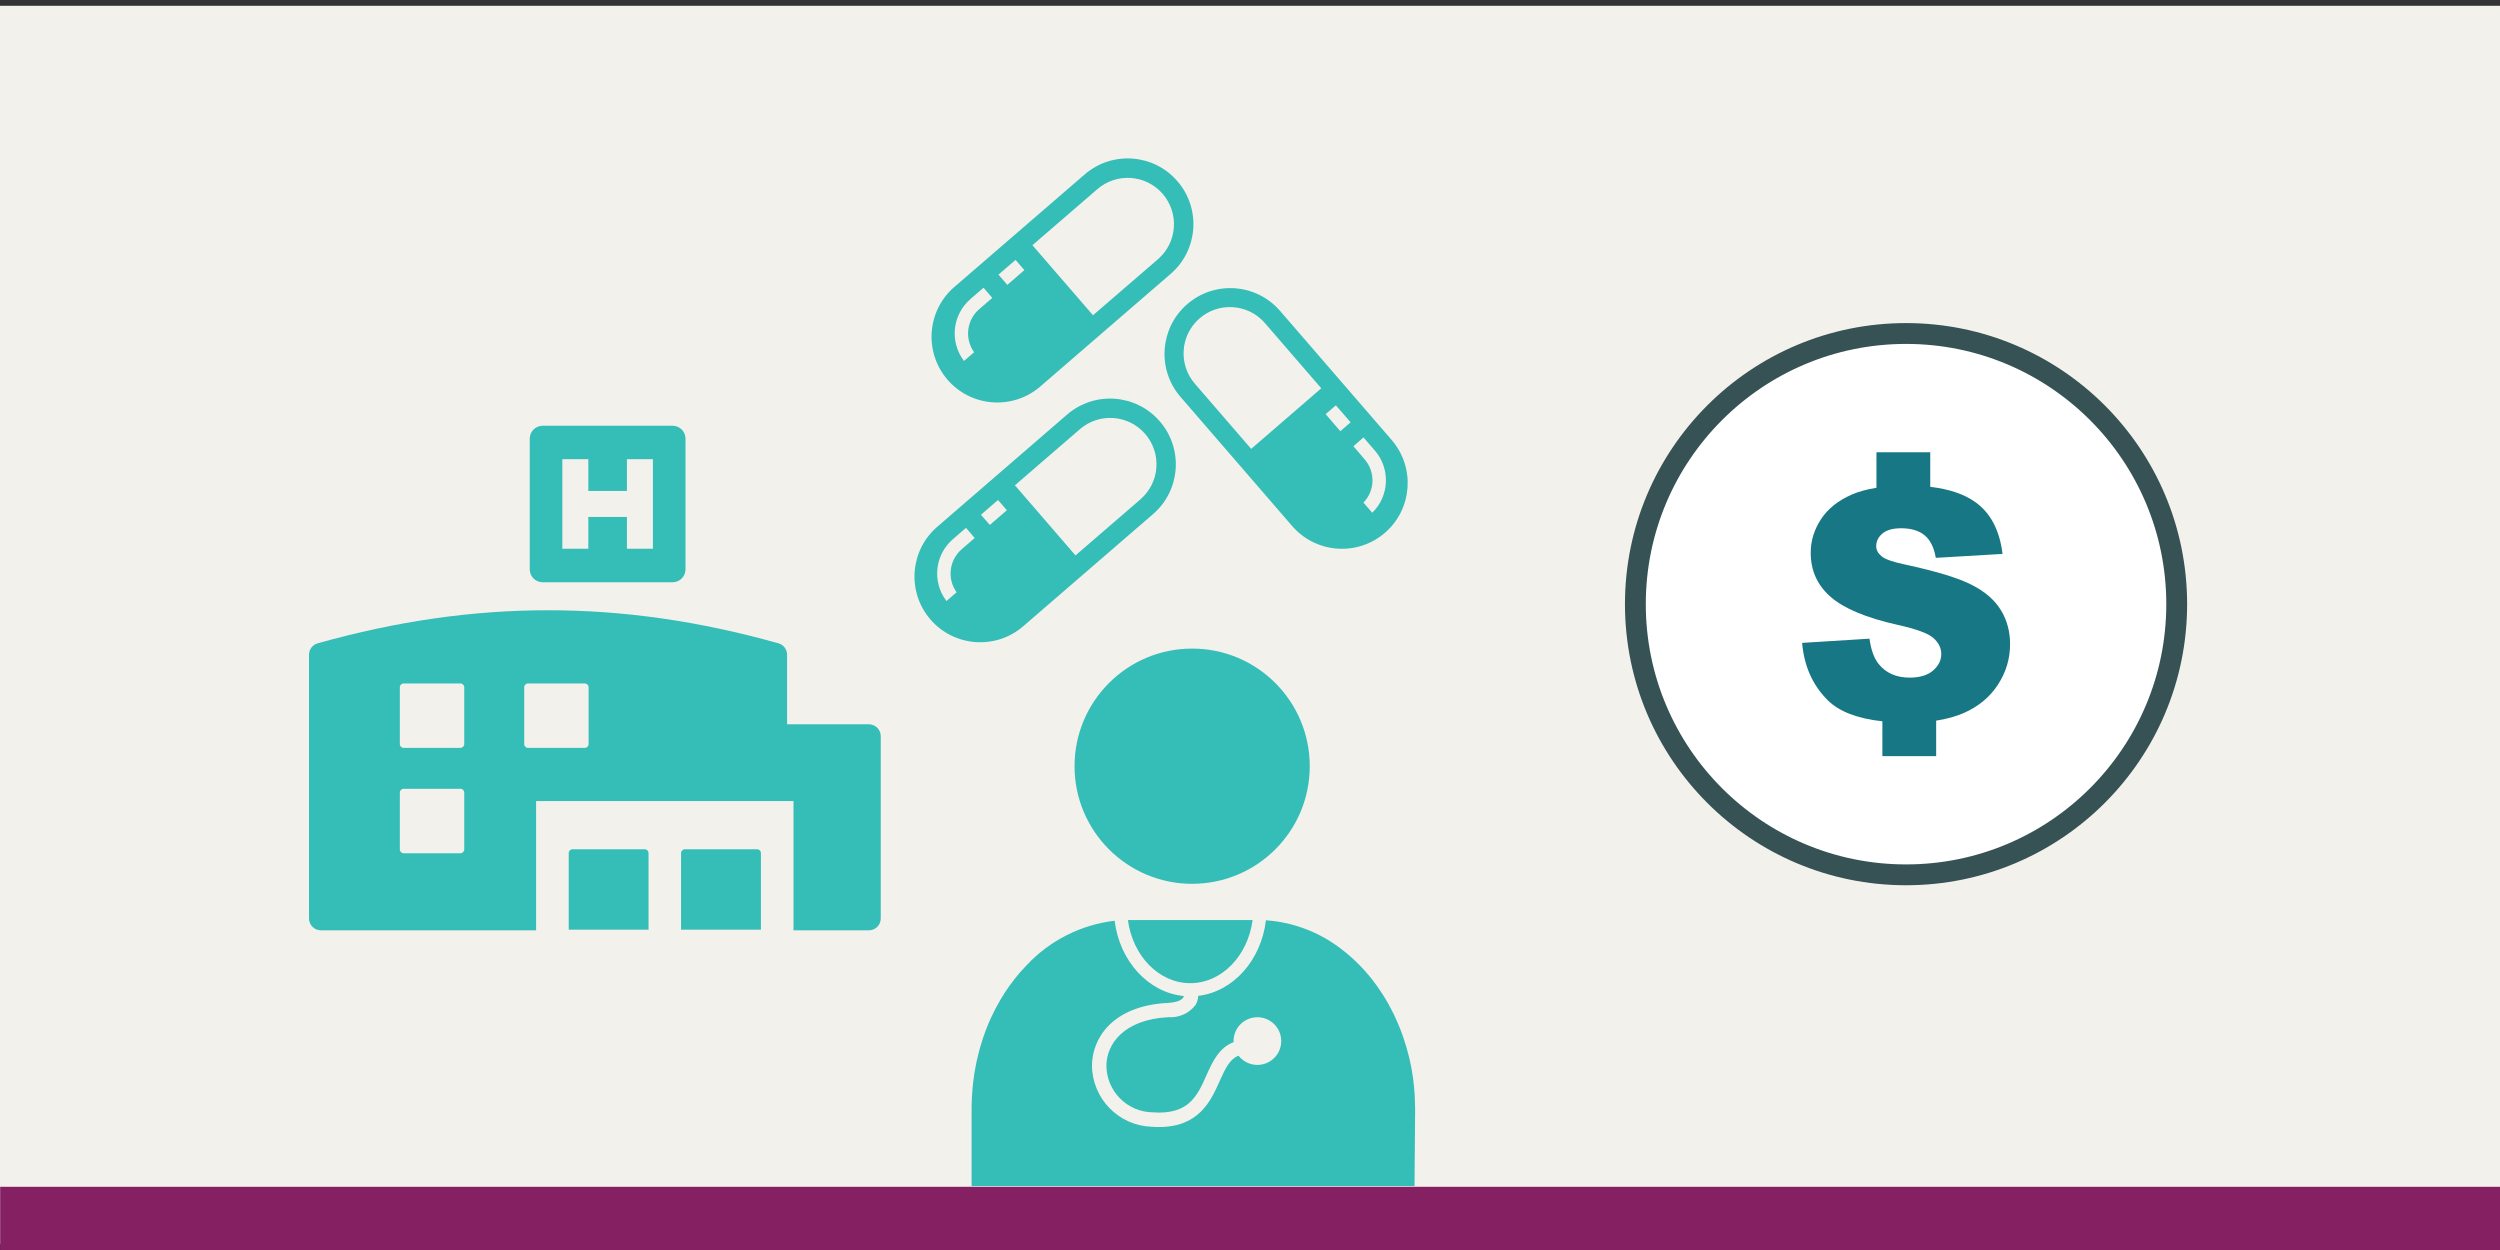 <?xml version="1.0" encoding="UTF-8"?><svg id="artwork" xmlns="http://www.w3.org/2000/svg" width="600" height="300" viewBox="0 0 600 300"><rect x="0" y="0" width="600" height="300" fill="#333333" stroke="none"/><defs><style>.cls-1{fill:#177784;}.cls-2{fill:#852062;}.cls-3{fill:#35bdb7;}.cls-4{fill:#fff;stroke:#365254;stroke-miterlimit:10;stroke-width:5px;}.cls-5{fill:#f3f1eb;}</style></defs><rect class="cls-5" x="0" y="1.39" width="600" height="297.23"/><rect class="cls-2" x=".04" y="284.83" width="600" height="15.78"/><path class="cls-3" d="m249.78,92.66l31.17-26.92c6.6-5.69,7.33-15.66,1.63-22.25-5.69-6.6-15.66-7.33-22.25-1.63h0l-31.18,26.92c-6.65,5.63-7.47,15.59-1.84,22.24,5.63,6.65,15.59,7.47,22.24,1.84.08-.07.15-.13.23-.2h0Zm13.59-47.27c4.65-4.01,11.67-3.5,15.68,1.14,4.01,4.65,3.5,11.67-1.14,15.68l-15.59,13.45-14.54-16.81,15.59-13.46Zm-19.63,16.99l2.11,2.44-4.09,3.55-2.13-2.46,4.1-3.53Zm-10.85,9.4l3.16-2.73,2.1,2.45-3.16,2.72c-3.01,2.61-3.53,7.08-1.2,10.31l-2.43,2.1c-3.49-4.58-2.82-11.07,1.53-14.84Zm23.22,27.71l-31.17,26.94c-6.59,5.69-7.32,15.65-1.63,22.25,5.69,6.59,15.65,7.32,22.25,1.63h0l31.17-26.92c6.6-5.7,7.33-15.66,1.63-22.26s-15.66-7.33-22.26-1.63h0Zm-25.32,32.35c-3,2.61-3.53,7.07-1.2,10.3l-2.44,2.11c-3.49-4.57-2.82-11.08,1.54-14.84l3.15-2.73,2.09,2.44-3.14,2.71Zm6.77-5.85l-2.13-2.45,4.09-3.54,2.13,2.46-4.09,3.53Zm36.15-6.15l-15.59,13.46-14.54-16.83,15.59-13.46c4.64-4.02,11.67-3.51,15.68,1.14,4.02,4.64,3.51,11.67-1.14,15.68h0Zm60.41-14.11l-26.95-31.17c-5.73-6.57-15.7-7.26-22.27-1.53-6.53,5.69-7.26,15.59-1.62,22.17l26.95,31.17c5.77,6.53,15.74,7.16,22.28,1.39,6.44-5.68,7.15-15.47,1.6-22.03h0Zm-33.84,2l-13.46-15.58c-4.05-4.61-3.59-11.64,1.02-15.69,4.61-4.05,11.64-3.59,15.69,1.02.04.05.08.09.12.14l13.46,15.57-16.82,14.54Zm21.39-4.25l-3.52-4.09,2.46-2.11,3.54,4.08-2.47,2.13Zm7.66,19.57l-2.1-2.43c2.78-2.86,2.9-7.37.28-10.38l-2.69-3.15,2.42-2.11,2.73,3.16c3.77,4.36,3.49,10.91-.64,14.93h0Z"/><path class="cls-3" d="m286.12,212.11c15.59,0,28.23-12.64,28.22-28.23,0-15.59-12.64-28.23-28.23-28.22-15.59,0-28.22,12.64-28.22,28.23,0,15.59,12.64,28.22,28.23,28.23Z"/><path class="cls-3" d="m285.66,235.96c7.57,0,13.84-6.58,14.96-15.15h-29.92c1.13,8.56,7.4,15.15,14.96,15.15Z"/><path class="cls-3" d="m339.56,263.38c-.02-.27-.03-.54-.05-.82-.04-.67-.1-1.34-.17-2.01-.03-.27-.05-.54-.09-.81-.1-.85-.21-1.68-.36-2.51,0-.05-.02-.11-.02-.16-.15-.89-.33-1.77-.52-2.63-.05-.23-.11-.46-.17-.69-.16-.66-.33-1.31-.51-1.95-.06-.23-.13-.47-.2-.7-.23-.79-.48-1.57-.75-2.34-.02-.05-.03-.09-.05-.14-.29-.84-.61-1.66-.95-2.47-.07-.17-.14-.33-.21-.49-.28-.65-.56-1.29-.86-1.93-.08-.18-.17-.35-.26-.53-.36-.74-.74-1.47-1.14-2.19l-.03-.05c-.43-.77-.88-1.52-1.35-2.26l-.17-.26c-.41-.63-.83-1.25-1.26-1.85l-.26-.36c-1-1.37-2.08-2.67-3.23-3.91l-.08-.08c-.54-.57-1.09-1.13-1.66-1.66l-.25-.24c-1.21-1.13-2.5-2.19-3.84-3.16-5.06-3.69-11.05-5.87-17.3-6.31-1.12,9.57-7.84,17.14-16.25,18.14-.03.77-.25,1.52-.64,2.18-1.53,2.01-3.98,3.11-6.5,2.93-10.92.58-14.85,6.61-14.9,11.61.03,6.14,4.95,11.12,11.08,11.23,8.72.65,10.77-4,12.95-8.92,1.4-3.14,2.99-6.61,6.51-7.92,0-.08-.02-.15-.02-.21-.03-3.16,2.51-5.75,5.67-5.77,3.16-.03,5.75,2.51,5.77,5.67.03,3.16-2.51,5.75-5.67,5.77-1.79.02-3.48-.8-4.57-2.21-2.03.77-3.09,2.84-4.54,6.1-2.09,4.69-4.91,11.02-14.58,11.02-.57,0-1.15-.02-1.77-.07-7.93-.29-14.23-6.77-14.29-14.71.06-6.49,4.86-14.31,18.17-15.01,1.94-.1,3.3-.57,3.73-1.28.07-.11.11-.24.14-.37-8.54-.83-15.42-8.41-16.6-18.07-8.04.95-15.49,4.7-21.04,10.59l-.16.17c-.5.52-.99,1.05-1.47,1.6-.07.08-.14.16-.21.24-1.59,1.87-3.03,3.86-4.29,5.96-.08.13-.15.26-.23.39-.35.59-.68,1.18-1,1.79-.08.15-.16.29-.23.43-.36.7-.71,1.42-1.05,2.14l-.04.08c-.35.78-.69,1.56-1,2.36-.05.12-.09.25-.14.37-.25.65-.49,1.31-.71,1.97-.08.21-.15.45-.21.67-.19.6-.38,1.21-.55,1.82-.06.21-.13.45-.19.68-.2.76-.39,1.52-.56,2.3-.01.06-.03.13-.05.2-.18.84-.34,1.69-.48,2.55-.04.23-.07.47-.1.7-.1.63-.18,1.26-.26,1.9-.03.29-.06.59-.09.88-.06.62-.11,1.24-.15,1.87-.02.27-.04.54-.05.82-.05.89-.07,1.78-.07,2.69v18.51h106.3l.15-18.51c-.01-.93-.04-1.85-.09-2.78Z"/><circle class="cls-4" cx="457.45" cy="145" r="64.96"/><path class="cls-1" d="m480.21,146.44c-1.46-2.42-3.8-4.46-7.02-6.09-3.21-1.64-8.54-3.26-15.96-4.86-3-.63-4.9-1.3-5.7-2.03-.83-.7-1.24-1.49-1.24-2.36,0-1.2.5-2.22,1.5-3.06,1-.84,2.49-1.26,4.47-1.26,2.4,0,4.28.56,5.65,1.69,1.36,1.12,2.26,2.93,2.68,5.41l16.02-.94c-.7-5.71-2.89-9.86-6.58-12.47-2.7-1.91-6.29-3.11-10.77-3.63v-8.29h-12.91v8.52c-2.29.36-4.26.9-5.93,1.63-3.29,1.44-5.75,3.41-7.39,5.93-1.64,2.51-2.46,5.18-2.46,8.01,0,4.3,1.6,7.84,4.8,10.62,3.18,2.78,8.49,5,15.95,6.68,4.55,1,7.45,2.06,8.71,3.19,1.25,1.13,1.88,2.4,1.88,3.83,0,1.5-.66,2.82-1.97,3.96-1.32,1.14-3.19,1.71-5.61,1.71-3.25,0-5.76-1.12-7.51-3.35-1.07-1.37-1.79-3.38-2.14-6l-16.17,1.01c.47,5.55,2.51,10.13,6.12,13.74,2.73,2.73,7.11,4.42,13.14,5.08v8.36h12.91v-8.52c2.48-.38,4.7-.99,6.63-1.83,3.5-1.54,6.23-3.79,8.18-6.78,1.95-2.98,2.93-6.22,2.93-9.75,0-3-.73-5.72-2.19-8.15Z"/><path class="cls-3" d="m208.52,173.82h-19.62v-16.68c0-1.28-.85-2.41-2.09-2.75-19.06-5.34-37.14-7.93-55.28-7.93-18.14,0-36.22,2.59-55.28,7.93-1.23.34-2.09,1.47-2.09,2.75v63.28c0,1.58,1.28,2.86,2.86,2.86h51.64v-31.03h61.78v31.03h18.08c1.58,0,2.86-1.28,2.86-2.86v-43.74c0-1.58-1.28-2.85-2.86-2.85Zm-97.1,30.04c0,.51-.41.92-.92.92h-13.62c-.51,0-.92-.41-.92-.92v-13.63c0-.51.41-.92.92-.92h13.62c.51,0,.92.41.92.92v13.63Zm0-25.29c0,.51-.41.92-.92.92h-13.62c-.51,0-.92-.41-.92-.92v-13.62c0-.51.41-.92.92-.92h13.62c.51,0,.92.41.92.92v13.62Zm29.85,0c0,.51-.41.92-.92.92h-13.62c-.51,0-.92-.41-.92-.92v-13.62c0-.51.41-.92.92-.92h13.62c.51,0,.92.41.92.92v13.62Z"/><path class="cls-3" d="m130.24,102.18c-1.71,0-3.1,1.39-3.1,3.1v31.36c0,1.71,1.39,3.1,3.1,3.1h31.18c1.71,0,3.1-1.39,3.1-3.1v-31.36c0-1.71-1.39-3.1-3.1-3.1h-31.18Zm26.46,29.52h-6.24v-7.63h-9.26v7.63h-6.24v-21.5h6.24v7.63h9.26v-7.63h6.24v21.5Z"/><path class="cls-3" d="m154.73,203.82h-17.32c-.51,0-.92.41-.92.92v18.38h19.16v-18.38c0-.51-.41-.92-.92-.92Z"/><path class="cls-3" d="m181.7,203.82h-17.32c-.51,0-.92.41-.92.92v18.38h19.16v-18.38c0-.51-.41-.92-.92-.92Z"/></svg>